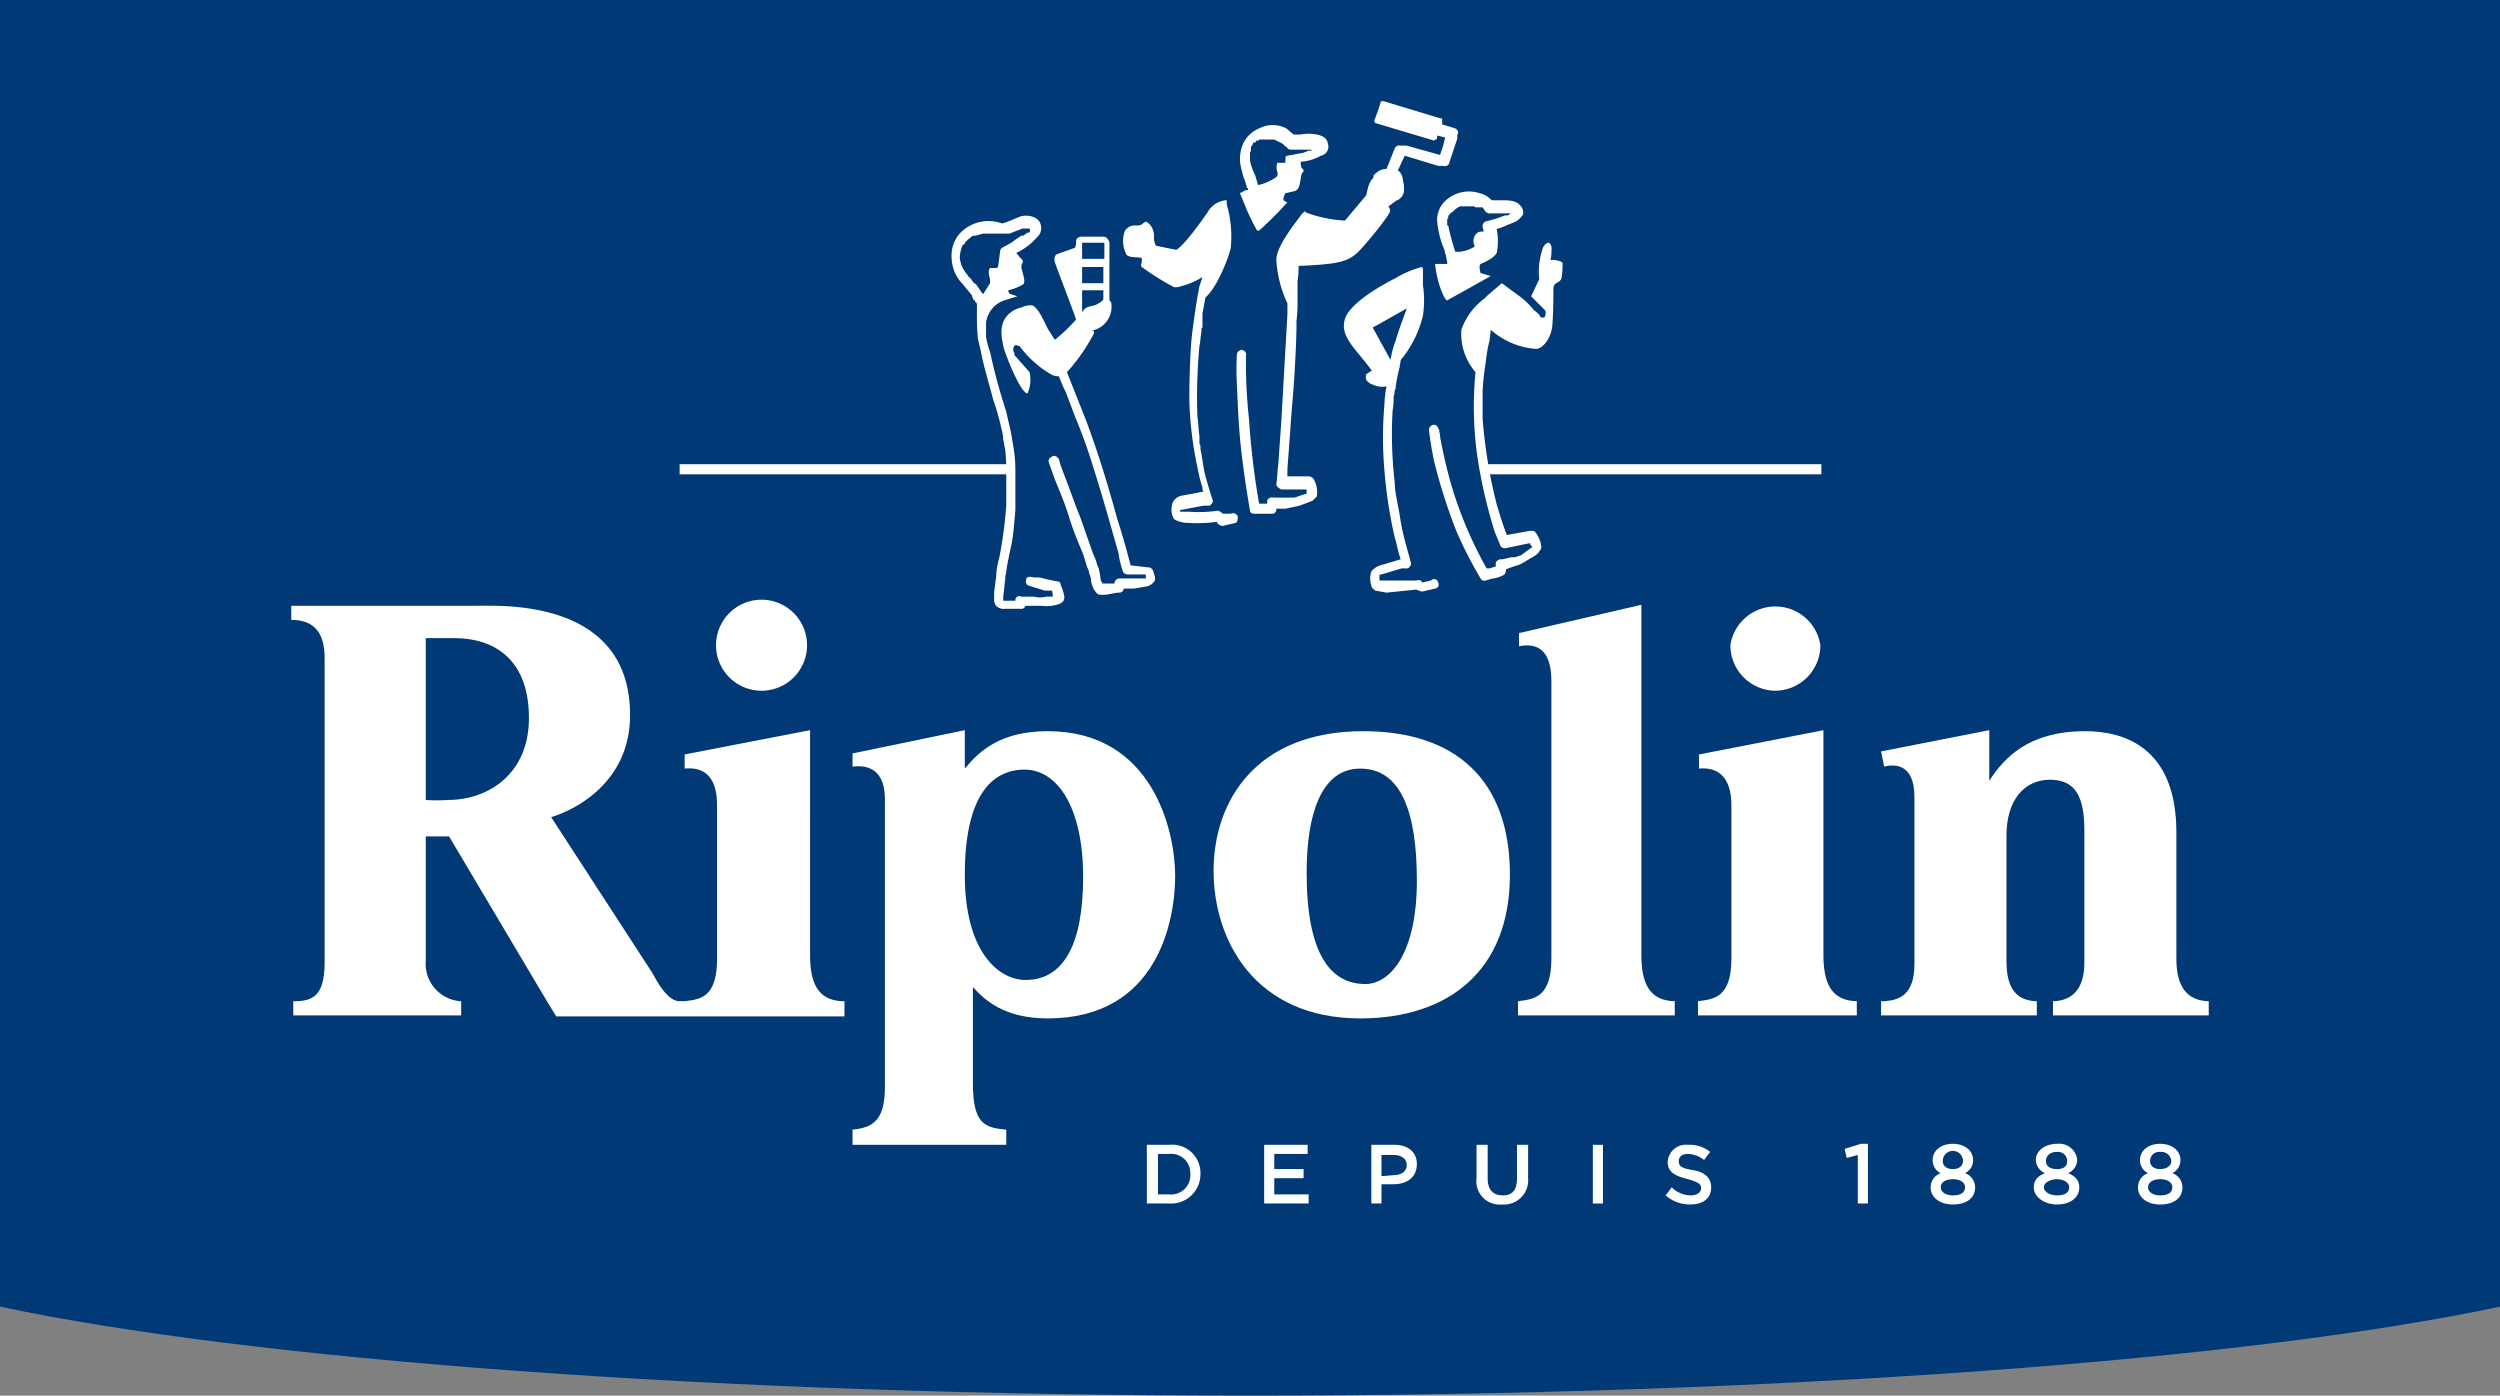<svg id="Calque_1" data-name="Calque 1" xmlns="http://www.w3.org/2000/svg" viewBox="0 0 247.2 138"><rect x="0" y="0" width="247.2" height="138" fill="#808080" stroke="none"/><defs><style>.cls-1{fill:#003976;}.cls-2{fill:#fff;}</style></defs><path class="cls-1" d="M0,0V129.2c24.4,5.2,70.6,8.8,123.6,8.8s99.2-3.6,123.6-8.8V0Z"/><path class="cls-2" d="M113.4,113.2h2.2a2.8,2.8,0,0,1,3.1,2.9h0a2.9,2.9,0,0,1-3.1,2.9h-2.2Zm1.1.9v4h1.1a1.9,1.9,0,0,0,2.1-2h0a1.9,1.9,0,0,0-2.1-2Z"/><path class="cls-2" d="M125,113.2h4.3v.9H126v1.5h2.9v.9H126v1.6h3.4v.9H125Z"/><path class="cls-2" d="M135.6,113.2h2.3c1.3,0,2.2.7,2.2,1.9h0c0,1.4-1.1,2-2.3,2h-1.2V119h-1Zm2.2,3c.8,0,1.3-.4,1.3-1h0c0-.6-.5-1-1.3-1h-1.2v2.1Z"/><path class="cls-2" d="M146,116.5v-3.3h1.1v3.3c0,1.1.5,1.7,1.5,1.7s1.4-.6,1.4-1.7v-3.3h1.1v3.3a2.4,2.4,0,0,1-2.6,2.6A2.3,2.3,0,0,1,146,116.5Z"/><path class="cls-2" d="M157.5,113.2h1V119h-1Z"/><path class="cls-2" d="M164.7,118.2l.6-.8a2.7,2.7,0,0,0,1.9.8c.6,0,1-.3,1-.7h0c0-.4-.2-.6-1.3-.9s-2-.6-2-1.7h0a1.8,1.8,0,0,1,2-1.7,3.2,3.2,0,0,1,2.2.7l-.6.8a2.7,2.7,0,0,0-1.6-.6c-.6,0-.9.3-.9.7h0c0,.5.2.7,1.4.9s1.8.8,1.8,1.7h0c0,1.1-.8,1.7-2.1,1.7A3.6,3.6,0,0,1,164.7,118.2Z"/><path class="cls-2" d="M183.7,114.2l-1.1.3-.2-.9,1.6-.5h.7V119h-1Z"/><path class="cls-2" d="M190.9,117.4h0a1.5,1.5,0,0,1,1-1.4,1.4,1.4,0,0,1-.8-1.3h0c0-.9.8-1.6,2-1.6s2,.7,2,1.6h0a1.4,1.4,0,0,1-.8,1.3,1.5,1.5,0,0,1,1,1.4h0c0,1.1-.9,1.7-2.2,1.7S190.9,118.4,190.9,117.4Zm3.4,0h0c0-.5-.5-.8-1.2-.8s-1.2.3-1.2.8h0c0,.4.4.8,1.2.8S194.3,117.9,194.3,117.4Zm-.2-2.6h0a1,1,0,0,0-2,0h0c0,.5.4.8,1,.8S194.1,115.3,194.1,114.8Z"/><path class="cls-2" d="M201.1,117.4h0c0-.7.4-1.1,1.1-1.4a1.5,1.5,0,0,1-.9-1.3h0c0-.9.9-1.6,2.1-1.6a1.8,1.8,0,0,1,2,1.6h0a1.5,1.5,0,0,1-.9,1.3c.7.3,1.1.7,1.1,1.4h0c0,1.1-1,1.7-2.2,1.7S201.1,118.4,201.1,117.4Zm3.5,0h0c0-.5-.6-.8-1.2-.8s-1.3.3-1.3.8h0c0,.4.5.8,1.3.8S204.6,117.9,204.6,117.4Zm-.2-2.6h0a.9.9,0,0,0-1-.9c-.7,0-1.1.4-1.1.9h0c0,.5.4.8,1.1.8S204.4,115.3,204.4,114.8Z"/><path class="cls-2" d="M211.4,117.4h0a1.5,1.5,0,0,1,1-1.4,1.4,1.4,0,0,1-.8-1.3h0c0-.9.8-1.6,2-1.6s2,.7,2,1.6h0a1.4,1.4,0,0,1-.8,1.3,1.5,1.5,0,0,1,1,1.4h0c0,1.1-.9,1.7-2.2,1.7S211.4,118.4,211.4,117.4Zm3.4,0h0c0-.5-.5-.8-1.2-.8s-1.2.3-1.2.8h0c0,.4.4.8,1.2.8S214.8,117.9,214.8,117.4Zm-.1-2.6h0a1,1,0,0,0-1.1-.9.9.9,0,0,0-1,.9h0c0,.5.4.8,1,.8S214.7,115.3,214.7,114.8Z"/><path class="cls-2" d="M175.5,68.3a4.5,4.5,0,0,0,4.5-4.5,4.5,4.5,0,0,0-8.9,0A4.5,4.5,0,0,0,175.5,68.3Z"/><path class="cls-2" d="M183.7,99c-2.7,0-3.4-1.9-3.4-4.6V72.2L168,74.6V76c1.9-.2,3.2.9,3.2,3.6V94.8c0,3.9-1.8,4-3.3,4.2v1.4h15.7V99Z"/><path class="cls-2" d="M75.3,68.3a4.5,4.5,0,0,0,4.5-4.5,4.5,4.5,0,0,0-9,0A4.5,4.5,0,0,0,75.3,68.3Z"/><path class="cls-2" d="M83.5,99h0c-2.7,0-3.4-1.9-3.4-4.6V72.2L67.7,74.6V76c2-.2,3.2.9,3.2,3.6V94.8c0,3.9-1.7,4-3.2,4.2h-.5c-1.3,0-2.4-2.3-2.7-2.8l-10-15.4c2-.6,7.8-3.2,7.8-10.1,0-11.5-12.7-10.8-15.2-10.8H28.8v1.4c2.3,0,3.3,1.3,3.3,3.8v30c0,3.3-1.1,3.9-3,3.9H29v1.4H45.6V99h0a3.7,3.7,0,0,1-3.5-4V82.7h2.3l9.8,16.5.8,1.3H83.5V99ZM44.3,79.1a15.9,15.9,0,0,1-2.2,0v-16h2.8c4.2,0,7.4,2.3,7.4,7.9S48.2,79.1,44.3,79.1Z"/><path class="cls-2" d="M134.8,72.3c-10.6,0-14.8,6.9-14.8,13.8s4.1,14.6,14.5,14.6c8.7,0,14.8-4.7,14.8-14.2S143.8,72.3,134.8,72.3Zm.2,25c-3.4,0-5.8-2.9-5.8-11,0-5.7,1.4-10.3,5.3-10.3s5.6,4,5.6,11.1S137.5,97.3,135,97.3Z"/><path class="cls-2" d="M218.3,99c-2.1-.1-3.1-1.5-3.1-4.2V82.3c0-8.5-5.3-10-9-10-5.6,0-8,2.6-9.5,4.9v-5L186,74.3l.3,1.5c.8-.2,3-.5,3,3V95.3c0,3.1-1.5,3.6-3,3.7H186v1.4h15.4V99h-.1c-2.3-.1-2.9-1.8-2.9-4V82.6c0-3.4,1.7-5.5,4.3-5.5s3.4,1.8,3.4,5V95.2c0,2.1-.8,3.7-3,3.8H203v1.4h15.4V99Z"/><path class="cls-2" d="M165.7,99c-2.7,0-3.4-1.9-3.4-4.6V59.8l-12.1,2.8v1.3c2-.4,3.2.6,3.2,3.4V94.8c0,3.9-1.8,4-3.3,4.2v1.4h15.5V99Z"/><path class="cls-2" d="M103.6,72.3c-4.7,0-6.8,2-8.2,3.7V72.2L84.3,74.5v1.3c.9-.1,3.2-.2,3.2,3.2v28.5c0,3.4-1.3,4-3.2,4.2h0v1.5H99.5v-1.5h0c-2.1-.2-3.3-.5-3.3-4.6V97.6c1.1,1.2,3,3.1,7.4,3.1,10.9,0,12.6-9.7,12.6-14.1S114,72.3,103.6,72.3Zm-2.2,24.6c-2.6,0-6-2.7-6-10.4s2.6-10.4,5.9-10.4,5.8,3.8,5.8,10.6S105.1,96.9,101.4,96.9Z"/><rect class="cls-2" x="67.2" y="45.9" width="32.9" height="1"/><rect class="cls-2" x="146.6" y="45.9" width="33.5" height="1"/><path class="cls-2" d="M114.2,57c-.1-.2-.1-.4-.2-.6a.5.5,0,0,0-.5-.3l-1.7-.2c-.4-1.5-.8-3-1.3-4.5-.9-3.3-1.9-6.6-3.1-9.8l-1.9-4.8a18.3,18.3,0,0,0,2.6-3.7c.1-.2.1-.3,0-.4h-.2a2.4,2.4,0,0,0,2-2.6.5.5,0,0,0-.2-.4h0V24a.8.8,0,0,0-.2-.4.5.5,0,0,0-.4-.2H107c-.4,0-.6.2-.6.5a1.5,1.5,0,0,1-.1.6l-1.7.6c-.3.1-.4.4-.3.8s1.9,5,2.1,5.7a16.5,16.5,0,0,1-2.1,2l-.7-1.1c-.4-.8-.9-2-1.5-2.3a2,2,0,0,0-1.1.2,2.7,2.7,0,0,0-1.4.8c-.9,1-.5,2.4-.4,3s1.7,4.7,2.4,4.7h0a3.3,3.3,0,0,0,.2-2.1l-1.5-1.7v-.2a.6.6,0,0,1,0-.7c.1-.1.3-.1.3,0h.2a10.3,10.3,0,0,0,3.1,2.8,1.3,1.3,0,0,0,.8.2h0l.2.5a11.7,11.7,0,0,0,.5,1.1l.9,2.4a50.1,50.1,0,0,1,1.8,5c.9,2.8,1.7,5.7,2.5,8.5a8.5,8.5,0,0,0,.4,1.7.5.5,0,0,0,.5.4h1.8v.2h0v.2h-2.6a.5.5,0,0,0-.5.5H109c0-.1,0-.1-.1-.2s-.1-.7-.2-1a1.4,1.4,0,0,0-.2-.6,4.9,4.9,0,0,0-.4-1.1l-1.3-3.7c-.5-1.2-.9-2.4-1.4-3.7s-.5-1.3-.7-2h0c-.1-.2-.4-.4-.6-.3s-.5.3-.4.6l.6,1.7c.5,1.2,1,2.4,1.4,3.7s.9,2.5,1.4,3.7l.4,1.3a1.4,1.4,0,0,1,.2.6,2.4,2.4,0,0,1,.2.8,2.2,2.2,0,0,0,.5,1.1c.2.3.6.2,1,.2l1.1-.2h.2a.4.4,0,0,0,.4-.4h1l1.2-.2a1.3,1.3,0,0,0,.9-.6A3.4,3.4,0,0,0,114.2,57Zm-5.1-27.4a1.1,1.1,0,0,1-.5.4c-.5.4-1.2.1-1.6.9V28.7h2.1Zm0-1.6H107V26.4h2.1ZM107,24h2.2v1.6H107V24.5h0Zm-2.1,33.9c0-.2-.1-.4-.3-.4l-1-.2-.8-.2h-.6c-.3-.1-.6-.1-.7.1s-.1.6.2.7l1.6.5h.7c.1.1.1.6.1.6h-.7a2,2,0,0,1-1.1,0H101a.4.4,0,0,0-.6.4H99.2v-.5c.1-.5.1-1,.2-1.6v-.2h0c0-.2.1-.4.1-.6s.3-1.7.5-2.6.3-2.3.4-3.5V46.5a14.3,14.3,0,0,0-.3-2.9c-.1-.9-.4-1.9-.6-2.9a56.9,56.9,0,0,1-1.6-5.9,8.3,8.3,0,0,1-.4-1.5V31.9a2.7,2.7,0,0,1,1.8-2.2l1.3-.4-.6-.2c-.2,0-.3-.2-.3-.4a5.1,5.1,0,0,0,1.5-.6c.2-.3,0-.8-.2-1.6v-.3c.1-.2.2-.3.1-.5l-.3-.3-.3-.4a5.9,5.9,0,0,0,2-1.5,1.2,1.2,0,0,0,.4-1.3c-.2-.8-1.3-1-2-.8l-1.2.5-.6.2a3.9,3.9,0,0,0-4.3,1.1,3.4,3.4,0,0,0-.7,2.4,3.8,3.8,0,0,0,1.1,2.5l.9,1.1a1.7,1.7,0,0,0,.2.5h.1s0,.2.1.2.1.3.1.4v.8a19.3,19.3,0,0,0,.1,2.4l.3,1.3c.3,1.6.8,3.1,1.2,4.7a22.9,22.9,0,0,1,.8,2.8,5,5,0,0,1,.2,1.2c.1.3.1.6.2,1a19.3,19.3,0,0,1,.1,2.4v3.1a43.4,43.4,0,0,1-.7,5.2,6.8,6.8,0,0,0-.3,1.9c-.1.5-.1.9-.2,1.4v.8a.9.9,0,0,0,.3.7,1.1,1.1,0,0,0,.8.2h1.6c.2,0,.3-.1.4-.3h1.5a4.3,4.3,0,0,0,1.6-.1c.3-.1.6-.2.7-.5s0-.4,0-.5A3.6,3.6,0,0,0,104.9,57.9ZM96.5,28.1a.8.8,0,0,1-.4-.4c-.1-.1-.1-.2-.2-.2a.1.1,0,0,0-.1-.1l-.2-.3a3,3,0,0,1-.7-1.6,3.5,3.5,0,0,1,.3-1.3h.1a.1.1,0,0,1,.1-.1s.1-.1,0-.1l.3-.3h0l.5-.4h.3l.7-.2h2.6l1.3-.5h.7a.5.5,0,0,1,0,.4h-.2l-.4.3H101l-.3.2-.3.2-.4.3-.9.5a.4.4,0,0,0-.2.3l-.2,1.5c0,.1-.1.1-.1.2h-.7c-.3.3,0,1.1,0,1.1V28l-.7,1.1Z"/><path class="cls-2" d="M122.4,51.1a.5.5,0,0,0-.7-.3h-.8a.9.9,0,0,0-.5-.3,13.1,13.1,0,0,1-2.8.1h-.9v-.2h.2l2.1-.4h.6c.2-.1.4-.4.3-.6s-.5-1.6-.7-2.3-.3-1.8-.5-2.7v-.3h0a.3.3,0,0,0-.1-.2v-.8c-.1-.6-.1-1.3-.2-1.9a54.6,54.6,0,0,1,.2-7c.1-.4.1-.9.2-1.4v-.3s.1-.2,0-.1h.1V31l.3-1.6c1.1-.9,2.3-3.9,2.5-4.9a11.5,11.5,0,0,0-.4-4.3v-.4h0a2.3,2.3,0,0,0-1.9,1.2c-2.5,3.6-3.1,3.7-3.1,3.7l-2-.4a1.9,1.9,0,0,1-.2-.8,1.7,1.7,0,0,0-.5-1.4l-.3-.2-.3.2s-.1.2-.6.2h-.1a1.1,1.1,0,0,0-1.1.6,2.9,2.9,0,0,0,.2,2.3c.3.3,1,.2,1.5.3V26a.3.3,0,0,0,0,.4,24.9,24.9,0,0,0,3.2,2h.3a8.1,8.1,0,0,0,2.5-1l-.3.9c-.3,1.5-.5,3-.7,4.5s-.3,4.5-.3,6.8a36.1,36.1,0,0,0,.8,6.6,14.6,14.6,0,0,0,.5,2,.6.6,0,0,0,.1.4l-1,.2-1.1.2a1.3,1.3,0,0,0-.9.6,2,2,0,0,0-.1,1.3c.1.2.1.4.3.5a2.7,2.7,0,0,0,1.2.3,14.3,14.3,0,0,0,2.9-.1.7.7,0,0,0,.6.4l1.3-.3C122.3,51.7,122.4,51.4,122.4,51.1Z"/><path class="cls-2" d="M143.9,12.7l-1.3-.4v-.6h-.2l-5.6-1.7c-.2,0-.3,0-.3.2l-.3.9h0l-.3.8c0,.2.1.3.2.3l5.7,1.7h0l.3-.2v-.3l.8.2-.2.8-.3.9h-.1l-3.2-.9h-.6a.5.5,0,0,0-.6.3l-.8,2a1.6,1.6,0,0,0-.9.3c-.1.1-.3.2-.4.4v.2c-.5.4-.6,1.3-.7,1.7L133,21.8h-.2a13,13,0,0,1-3.7-.8c0-.1,0-.1-.1-.1h0l-.3.3c-.5.7-2.4,3-2.5,4.4a11.6,11.6,0,0,0,1.1,4.4v1.1l-.3,5.2-.3,5.3-.3,4.3c-.1.7-.1,1.4-.2,2h0c0,.2.3.4.5.5h2.5v.2h0v.2h0l-1.2.4h-2.1a.5.5,0,0,0-.6.3v.3h-.8a77.1,77.1,0,0,1-1-8.4,48.9,48.9,0,0,1-.3-5.4v-.9c.1-.2-.2-.5-.4-.5a.5.5,0,0,0-.5.5,26.1,26.1,0,0,0,0,2.8c.1,2.4.2,4.8.5,7.2s.5,3.6.8,5.4c0,.2.2.3.4.3h1.8c.2,0,.3-.1.4-.3v-.2h.9l1.4-.3.8-.3.5-.2.4-.4a2.5,2.5,0,0,0-.3-1.7c-.1-.2-.2-.2-.4-.3h-2.2V46.4l.3-4.1c.1-1.7.3-3.5.4-5.3s.2-3.5.2-5.3a15.5,15.5,0,0,0,.1-2.2V27.8a7.6,7.6,0,0,0,.1-1.5c3.8-.2,4.9-.3,6.1-1.6s2.5-3,2.8-3.5.1-.5,0-.8l.8-.6h.1c.6-.4.8-.8.5-2.1a1.2,1.2,0,0,0-.4-.8h-.1l.7-1.5,3.3,1h.5c.3.1.6-.1.6-.3l.8-2.4v-.4C144.3,13.1,144.1,12.8,143.9,12.7Z"/><path class="cls-2" d="M154.5,26c-.1-.2-.8-.3-.8-.3h-.4a2.5,2.5,0,0,0,.1-.9c.1-.4-.1-.8-.3-.8s-.5.3-.6.7a7,7,0,0,0-.3,2.9h0l-.8,1.7.8.8.6.6a.8.8,0,0,1-.1.7h-.2c-.1,0-.2,0-.2-.1s-.4-.5-.6-.6a8,8,0,0,0-1.3-1.3h0l-1.9-1.4-1.4,1.2-.3.3h0a6.6,6.6,0,0,0-2.3,3.1,5.8,5.8,0,0,0,1.4,4.2,34.7,34.7,0,0,0,.3,9.1,50.3,50.3,0,0,0,1.6,6.7l.5,1.2a.5.5,0,0,0,.6.4l2.4-.5c0,.1,0,.2.1.2h0c0,.1.1.1.1.2h0l-1.1.8-.6.2h-.4l-.8.2h-.2c-.2,0-.5.2-.5.4v.3l-.6.2h-.3a39.7,39.7,0,0,1-3.3-7.6,47.2,47.2,0,0,1-1.3-5.4c0-.3-.1-.5-.1-.7h0c-.1-.2-.2-.5-.5-.5a.5.5,0,0,0-.5.5c.1,1,.3,2.1.5,3.1a55.4,55.4,0,0,0,2.2,6.9,41.6,41.6,0,0,0,2.4,4.7.4.4,0,0,0,.5.2l.7-.2a2.9,2.9,0,0,0,1-.3.5.5,0,0,0,.3-.4v-.2l.8-.3a3.8,3.8,0,0,0,1.3-.6l.7-.4.4-.3c0-.1.1-.1.1-.2a.5.5,0,0,0,.2-.4,2.6,2.6,0,0,0-.7-1.6h-.5l-2.2.4c-.4-1-.7-2-1-3a50.2,50.2,0,0,1-1.4-8.5V38.7a24,24,0,0,1,.3-2.8,15.7,15.7,0,0,1,.4-2.3c0-.3.1-.6.1-1a7.5,7.5,0,0,0,4.5,1.9c.6,0,1.5-1,1.6-2.4s.1-2.7.1-3.5.6-.5.8-1.1A7.4,7.4,0,0,0,154.5,26Zm-11.4-.1v.2h-1.2c.2,2,1,3.7,1.2,3.6l4.3-2.4-1-.3q-.2-.7,0-.9s1.3-.5,1.6-1.1a5.9,5.9,0,0,0,0-2.3c0-.1.1-.1.2-.1l1.7-.7a2.3,2.3,0,0,0,.7-.7,1,1,0,0,0-.3-.9c-.4-.5-1.2-.5-1.8-.5h-1a2.4,2.4,0,0,0-1.2-.7,3.4,3.4,0,0,0-3.2.6,2.6,2.6,0,0,0-1,2,8.8,8.8,0,0,0,.6,2.7,1.9,1.9,0,0,1,.2.7.6.6,0,0,1,.1.4Zm6.4-4.8h-.1l-.3.2h-.3l-.8.3-1.1.3a.5.5,0,0,0-.3.5h0c0,.1.1.4.1.5h-.2a.7.7,0,0,0-.6.3,1.1,1.1,0,0,0-.1,1.1c.1.1-.2.2-.2.2a3.4,3.4,0,0,1-1.3.4h-.4a25,25,0,0,1-.7-2.6h-.1v-.6h0c0-.1,0-.1.1-.1v-.2c0-.1.1-.1.1-.2h0a.1.1,0,0,0,.1-.1l.3-.2a1.8,1.8,0,0,1,.7-.5h1.4c0,.1.1.1.2.1h.6l.2.3a.6.6,0,0,0,.6.3h1.9c.1,0,.1,0,.1.1h.2A.1.1,0,0,1,149.5,21.1ZM137.9,38.6h0Zm3.6,18.8-.9.2c0-.2-.3-.3-.5-.2h-3.7v-.5a.1.1,0,0,1,.1-.1h.1l2-.6h.6c.2-.1.4-.4.3-.6l-.6-2.2a22.1,22.1,0,0,1-.5-2.5l-.3-1.6a9.9,9.9,0,0,1-.2-1.7,41,41,0,0,1-.2-7,6.6,6.6,0,0,0,.1-1.4,1.3,1.3,0,0,0,.1-.6h0a.4.4,0,0,0,.1-.3,14.2,14.2,0,0,1,.4-2c0-.2.1-.5.1-.7a10.7,10.7,0,0,0,2.2-4.4,10,10,0,0,0,0-3V26.6a.3.3,0,0,0-.1-.2,9.7,9.7,0,0,0-2.6,1.1c-.4.2-4.4,2.2-5,4s1.2,3.1,2.6,5.1h.1l-.6.4c-.2.6.2.8.5,1h.1a2,2,0,0,0,1.4.2,9.9,9.9,0,0,0-.2,1.7,37.5,37.5,0,0,0,0,6.7,46.3,46.3,0,0,0,1,6.5c.2.6.3,1.3.5,1.9s.1.2.1.3l-1,.3-1,.3a1.8,1.8,0,0,0-.9.6,2.2,2.2,0,0,0,0,1.4.5.5,0,0,0,.3.4.1.1,0,0,0,.1.1l1.1.2,2.9-.3h0l.6.2,1.3-.3a.4.4,0,0,0,.3-.6A.4.4,0,0,0,141.5,57.4Zm-4-21.8-1.7-3.1c-.1-.1,0-.2.1-.2l3.2-1.8c-.2.6-.8,2.1-1.1,3.2a9.3,9.3,0,0,0-.4,1.3c0,.2-.1.4-.1.6Zm5.6-13.4h0Z"/><path class="cls-2" d="M131.3,14.2c-.1-.6-.6-.8-1.1-.9a4.3,4.3,0,0,0-1.6,0h-.7l-.7-.6a2.9,2.9,0,0,0-2.7,0,3,3,0,0,0-1.7,1.8,3.9,3.9,0,0,0,0,2.4c.1.6.4,1.1.5,1.7h.1v.2h-.2l-.6.3.5,1.2a20.1,20.1,0,0,0,1.2,2.5h.2a36.7,36.7,0,0,0,2.8-2.8s-.4-.1-.4-.3.2-.6.2-.6l.9-.2c.3-.1.4-.3.5-.6l.2-1.1c.1-.2.4-.3,0-.6a3.5,3.5,0,0,1-.1-.6,4.7,4.7,0,0,0,2-.6C131.1,15.3,131.5,14.8,131.3,14.2Zm-1.3.7h-.6l-.5.2-1.6.3c-.2,0-.2.2-.2.3v.2c0,.1,0,.2-.1.2h-.7a1.4,1.4,0,0,0,0,.9c.1.3,0,.5-.4.7a4.7,4.7,0,0,1-1.5.6l-.3-1a5.8,5.8,0,0,1-.5-1.4v-.2h0v-.6h0a.6.6,0,0,0,.1-.4v-.2h0a.5.5,0,0,0,.2-.4h.2c.1-.1.1-.2.2-.2h.1a.1.1,0,0,0,.1-.1h1.5l.6.3a1.1,1.1,0,0,1,.5.4h.1a.5.5,0,0,0,.5.3h1.9a.1.1,0,0,1,.1.1h.6C130.5,14.6,130.1,14.8,130,14.9Z"/></svg>